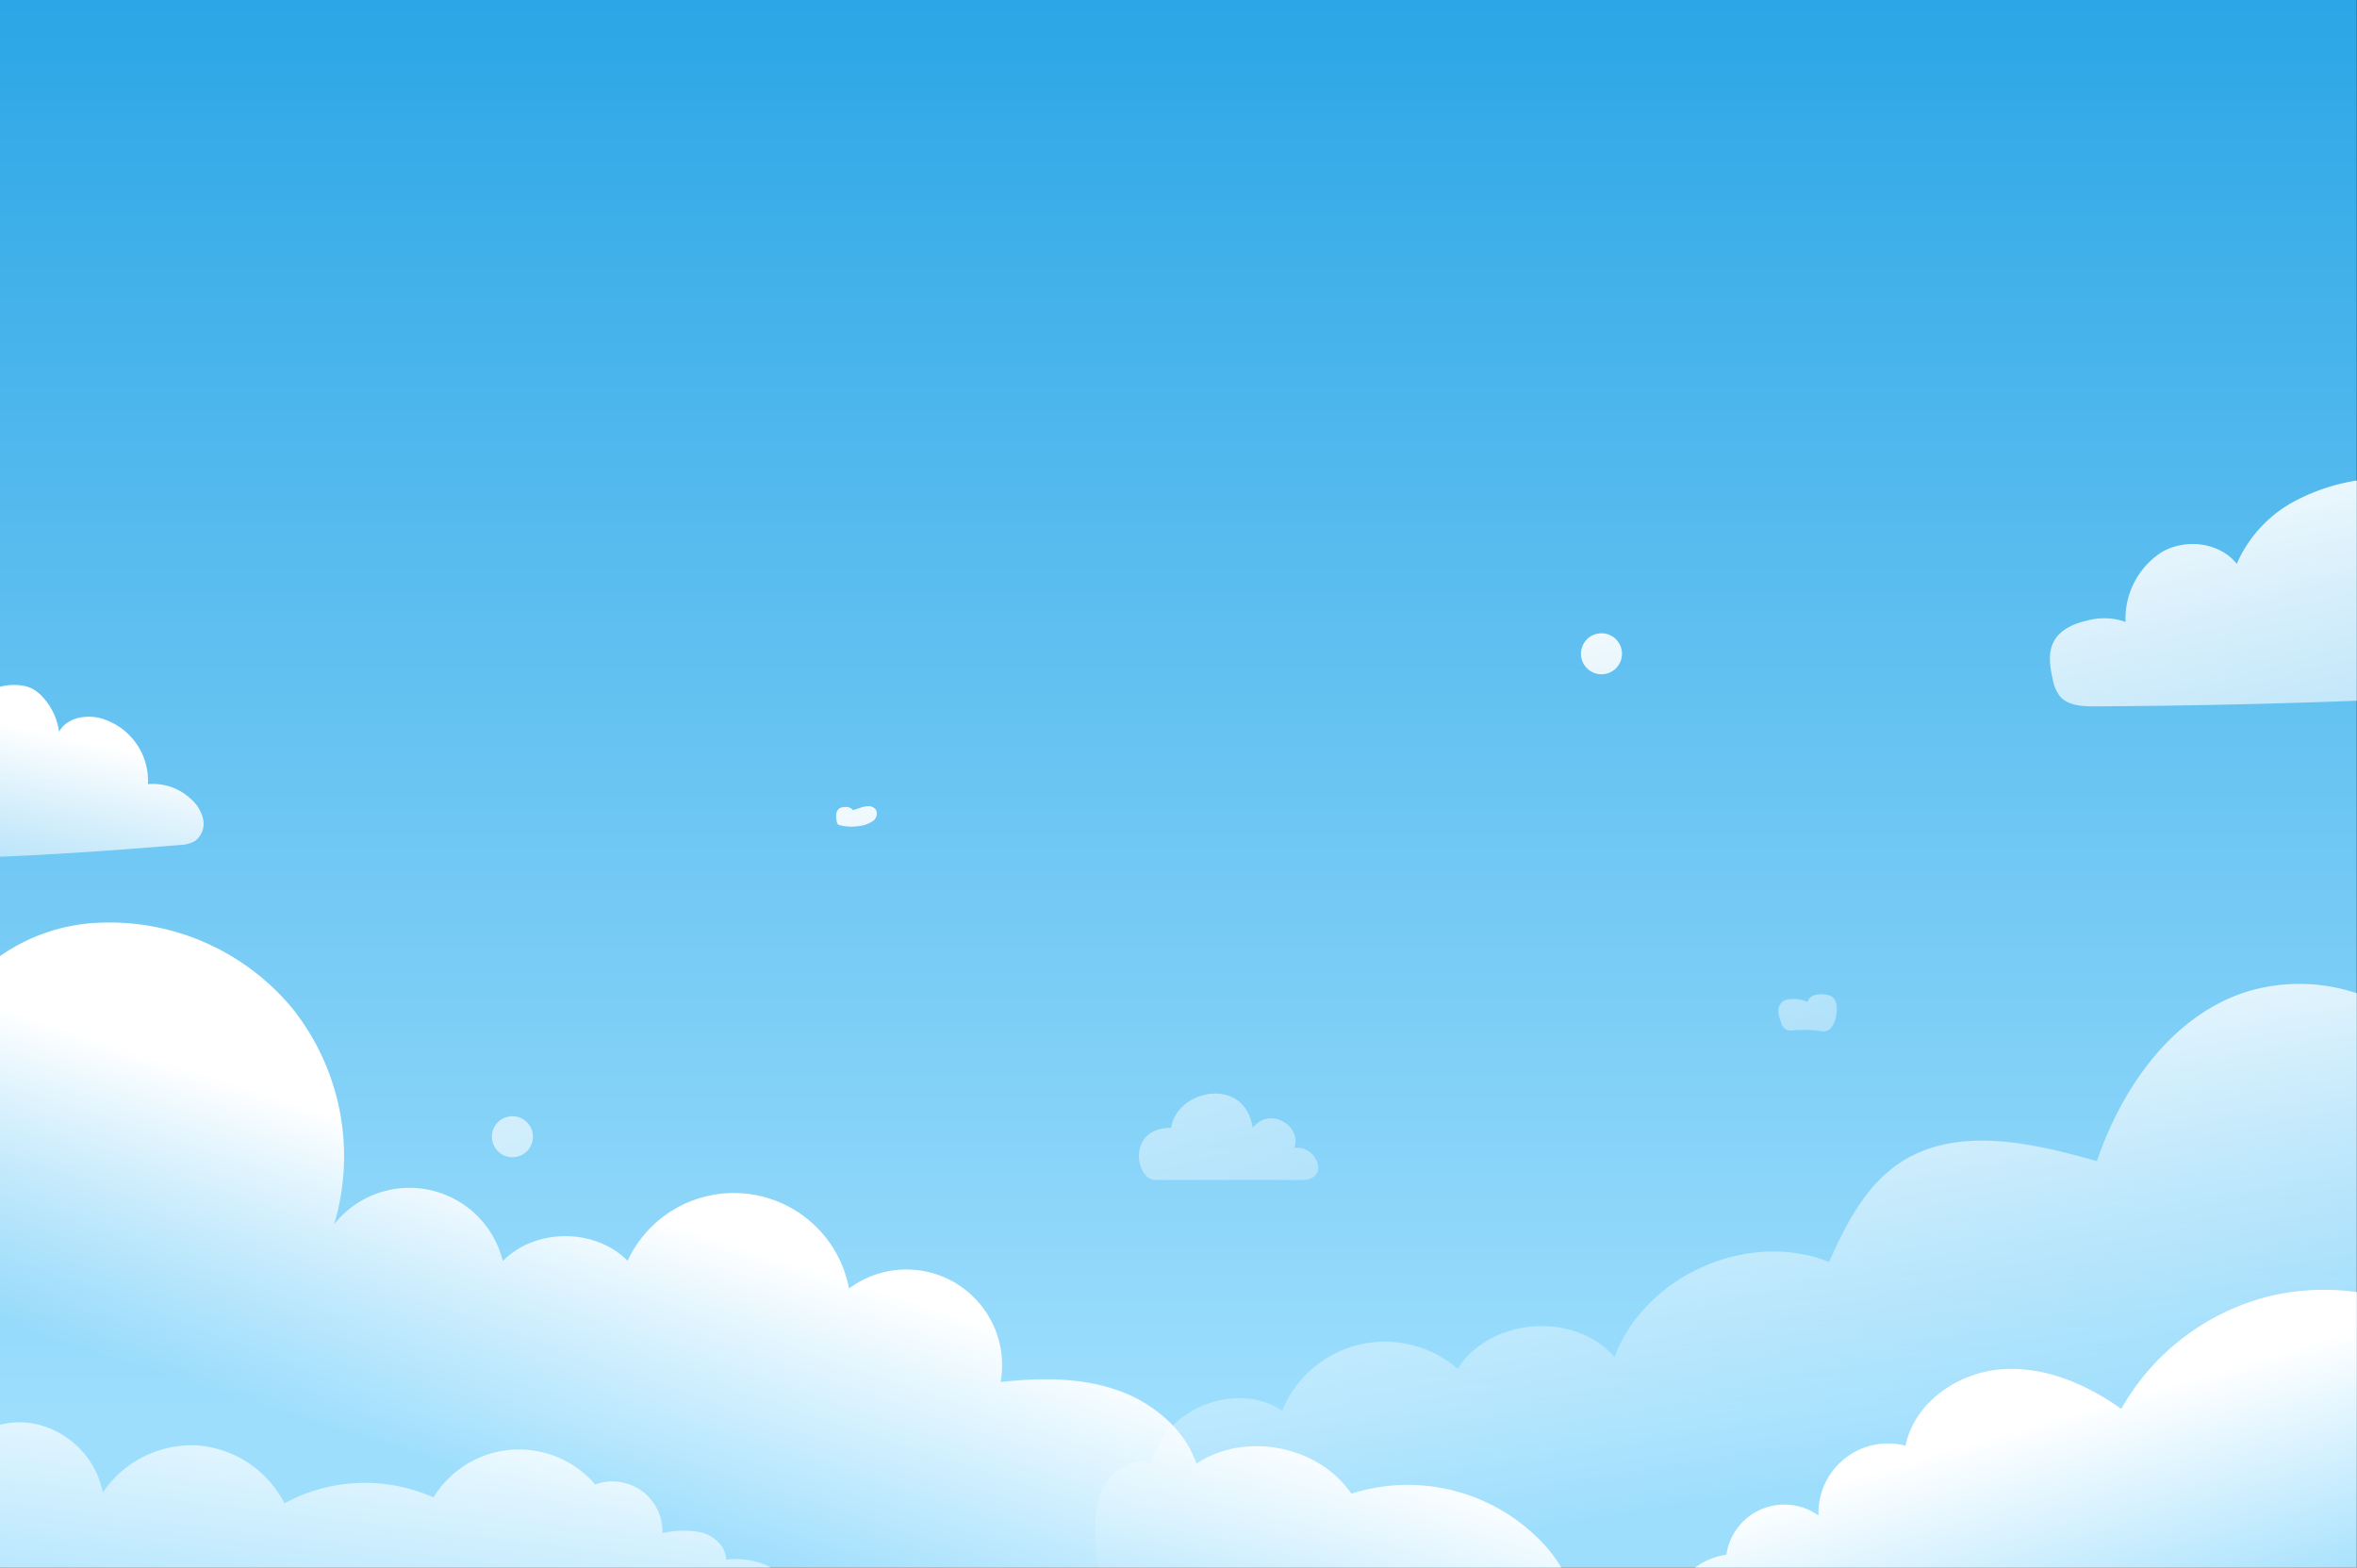 <?xml version="1.0" encoding="UTF-8"?>
<!DOCTYPE svg PUBLIC '-//W3C//DTD SVG 1.0//EN'
          'http://www.w3.org/TR/2001/REC-SVG-20010904/DTD/svg10.dtd'>
<svg data-name="Layer 1" height="240.6" preserveAspectRatio="xMidYMid meet" version="1.0" viewBox="-0.0 0.0 361.8 240.6" width="361.8" xmlns="http://www.w3.org/2000/svg" xmlns:xlink="http://www.w3.org/1999/xlink" zoomAndPan="magnify"
><rect x="-0.0" y="0.0" width="361.8" height="240.6" fill="#333333" stroke="none"/><defs
  ><linearGradient gradientUnits="userSpaceOnUse" id="b" x1="180.882" x2="180.882" xlink:actuate="onLoad" xlink:show="other" xlink:type="simple" y1="217.128" y2="-81.34"
    ><stop offset="0" stop-color="#9ddefd"
      /><stop offset="1" stop-color="#0191dd"
    /></linearGradient
    ><linearGradient gradientUnits="userSpaceOnUse" id="a" x1="257.251" x2="270.649" xlink:actuate="onLoad" xlink:show="other" xlink:type="simple" y1="148.344" y2="229.763"
    ><stop offset="0" stop-color="#fff"
      /><stop offset="1" stop-color="#fff" stop-opacity="0"
    /></linearGradient
    ><linearGradient id="c" x1="120.031" x2="105.88" xlink:actuate="onLoad" xlink:href="#a" xlink:show="other" xlink:type="simple" y1="193.03" y2="237.191"
    /><linearGradient id="d" x1="61.794" x2="54.995" xlink:actuate="onLoad" xlink:href="#a" xlink:show="other" xlink:type="simple" y1="207.564" y2="264.048"
    /><linearGradient id="e" x1="310.791" x2="322.108" xlink:actuate="onLoad" xlink:href="#a" xlink:show="other" xlink:type="simple" y1="218.824" y2="257.241"
    /><linearGradient id="f" x1="16.021" x2="6.588" xlink:actuate="onLoad" xlink:href="#a" xlink:show="other" xlink:type="simple" y1="114.337" y2="156.259"
    /><linearGradient id="g" x1="332.969" x2="360.738" xlink:actuate="onLoad" xlink:href="#a" xlink:show="other" xlink:type="simple" y1="65.173" y2="186.381"
    /><linearGradient id="h" x1="170.959" x2="200.089" xlink:actuate="onLoad" xlink:href="#a" xlink:show="other" xlink:type="simple" y1="101.549" y2="228.697"
    /><linearGradient id="i" x1="67.387" x2="96.517" xlink:actuate="onLoad" xlink:href="#a" xlink:show="other" xlink:type="simple" y1="125.278" y2="252.425"
    /><linearGradient id="j" x1="242.355" x2="271.485" xlink:actuate="onLoad" xlink:href="#a" xlink:show="other" xlink:type="simple" y1="85.192" y2="212.34"
    /><linearGradient id="k" x1="260.532" x2="289.662" xlink:actuate="onLoad" xlink:href="#a" xlink:show="other" xlink:type="simple" y1="81.028" y2="208.176"
    /><linearGradient id="l" x1="128.294" x2="157.424" xlink:actuate="onLoad" xlink:href="#a" xlink:show="other" xlink:type="simple" y1="111.324" y2="238.472"
  /></defs
  ><path d="M0 0H361.765V240.598H0z" fill="url(#b)"
  /><path d="M361.765,152.449V240.6H168.6c-.15-.846-.241-1.708-.31-2.534-.267-3.165-.463-6.488.849-9.381s4.658-5.121,7.66-4.088a11.581,11.581,0,0,1,3.247-5.8c4.291-4.261,11.644-5.726,16.764-2.261a17.028,17.028,0,0,1,26.938-6.434c5-7.886,17.954-8.863,24.081-1.813,4.685-12.531,20.511-19.542,32.94-14.6,2.548-5.731,5.545-11.626,10.747-15.127,8.679-5.842,20.282-3.2,30.35-.341,3.922-11.432,11.674-22.514,23.224-26.073A27.849,27.849,0,0,1,361.765,152.449Z" fill="url(#a)"
  /><path d="M239.648,240.6H0V146.754a28.329,28.329,0,0,1,13.98-5.049,36.421,36.421,0,0,1,30.968,13.157,36.42,36.42,0,0,1,6.345,33.045,14.746,14.746,0,0,1,25.884,5.659c4.967-5.087,14.163-5.11,19.156-.046a17.99,17.99,0,0,1,33.993,4.256A14.7,14.7,0,0,1,153.6,212.12c5.843-.636,11.878-.73,17.461,1.1a21.8,21.8,0,0,1,8.977,5.571,16.19,16.19,0,0,1,3.62,5.86c7.449-4.971,18.727-2.784,23.778,4.609a28.509,28.509,0,0,1,29.915,8.156A21.08,21.08,0,0,1,239.648,240.6Z" fill="url(#c)"
  /><path d="M118.273,240.6H0V218.676a12.711,12.711,0,0,1,5.171-.173,13.466,13.466,0,0,1,10.612,10.589A16.447,16.447,0,0,1,30.2,221.851a16.441,16.441,0,0,1,13.467,8.886,25.914,25.914,0,0,1,22.87-.9,15.4,15.4,0,0,1,24.826-1.985,7.683,7.683,0,0,1,10.327,7.464,14.239,14.239,0,0,1,6-.107c1.945.534,3.742,2.166,3.785,4.185a12.007,12.007,0,0,1,5.982.77A6.783,6.783,0,0,1,118.273,240.6Z" fill="url(#d)"
  /><path d="M361.765,240.6H260.194a10.607,10.607,0,0,1,4.8-1.967,9,9,0,0,1,14.146-6.018A10.673,10.673,0,0,1,292.5,221.9c1.324-6.528,7.86-11.132,14.5-11.712s13.185,2.189,18.607,6.058a36.214,36.214,0,0,1,22.284-17.173,35.785,35.785,0,0,1,13.876-.747Z" fill="url(#e)"
  /><path d="M29.872,129.121a5.275,5.275,0,0,1-2.395.587C18.33,130.461,9.17,131.124,0,131.5V105.411a8.285,8.285,0,0,1,3.041-.231,5.6,5.6,0,0,1,1.891.519,5.74,5.74,0,0,1,1.576,1.233,9.815,9.815,0,0,1,2.56,5.4c1.073-2.077,3.87-2.659,6.15-2.148a9.954,9.954,0,0,1,7.49,10.174,8.51,8.51,0,0,1,6.59,2.276,5.761,5.761,0,0,1,1.9,3.183A3.28,3.28,0,0,1,29.872,129.121Z" fill="url(#f)"
  /><path d="M361.765,73.752v33.8q-20.109.767-40.23.864c-1.947.011-4.172-.109-5.4-1.619a6.185,6.185,0,0,1-1.052-2.583c-.445-1.942-.745-4.091.218-5.835.989-1.782,3.056-2.672,5.047-3.122a9.858,9.858,0,0,1,5.926.2,12.122,12.122,0,0,1,5.58-10.723c3.654-2.123,8.865-1.5,11.489,1.813a19.886,19.886,0,0,1,9.485-9.928A30.4,30.4,0,0,1,361.765,73.752Z" fill="url(#g)"
  /><path d="M184.483,181.109h-7.151c-3.018,0-4.461-8,2.428-8,.918-5.971,11.35-8,12.531,0,2.755-3.478,7.676-.066,6.364,3.083,3.477-.525,5.625,4.921,1.181,4.921Z" fill="url(#h)"
  /><circle cx="78.658" cy="174.473" fill="url(#i)" r="3.149"
  /><circle cx="245.827" cy="100.346" fill="url(#j)" r="3.149"
  /><path d="M275.147,158.14a1.452,1.452,0,0,1-1.731-1.181,5.424,5.424,0,0,1-.432-1.692,1.84,1.84,0,0,1,.653-1.554,2.2,2.2,0,0,1,1.139-.353,5.759,5.759,0,0,1,2.674.423,1.589,1.589,0,0,1,1.042-1.026,3.656,3.656,0,0,1,1.506-.124,2.511,2.511,0,0,1,1.138.3c.842.521.9,1.714.763,2.694a4.048,4.048,0,0,1-.775,2.08c-.714.84-1.433.6-2.343.455A25.466,25.466,0,0,0,275.147,158.14Z" fill="url(#k)"
  /><path d="M129.008,126.682a.8.8,0,0,1-.407-.19.843.843,0,0,1-.171-.452,3.782,3.782,0,0,1-.075-1.054,1.269,1.269,0,0,1,.489-.905,1.606,1.606,0,0,1,.906-.216,1.376,1.376,0,0,1,1.027.321c.055.057.109.128.188.139a.293.293,0,0,0,.127-.021l.927-.3a4,4,0,0,1,1.3-.267,1.353,1.353,0,0,1,1.141.571,1.376,1.376,0,0,1-.424,1.685,4.931,4.931,0,0,1-2.386.82A7.194,7.194,0,0,1,129.008,126.682Z" fill="url(#l)"
/></svg
>
